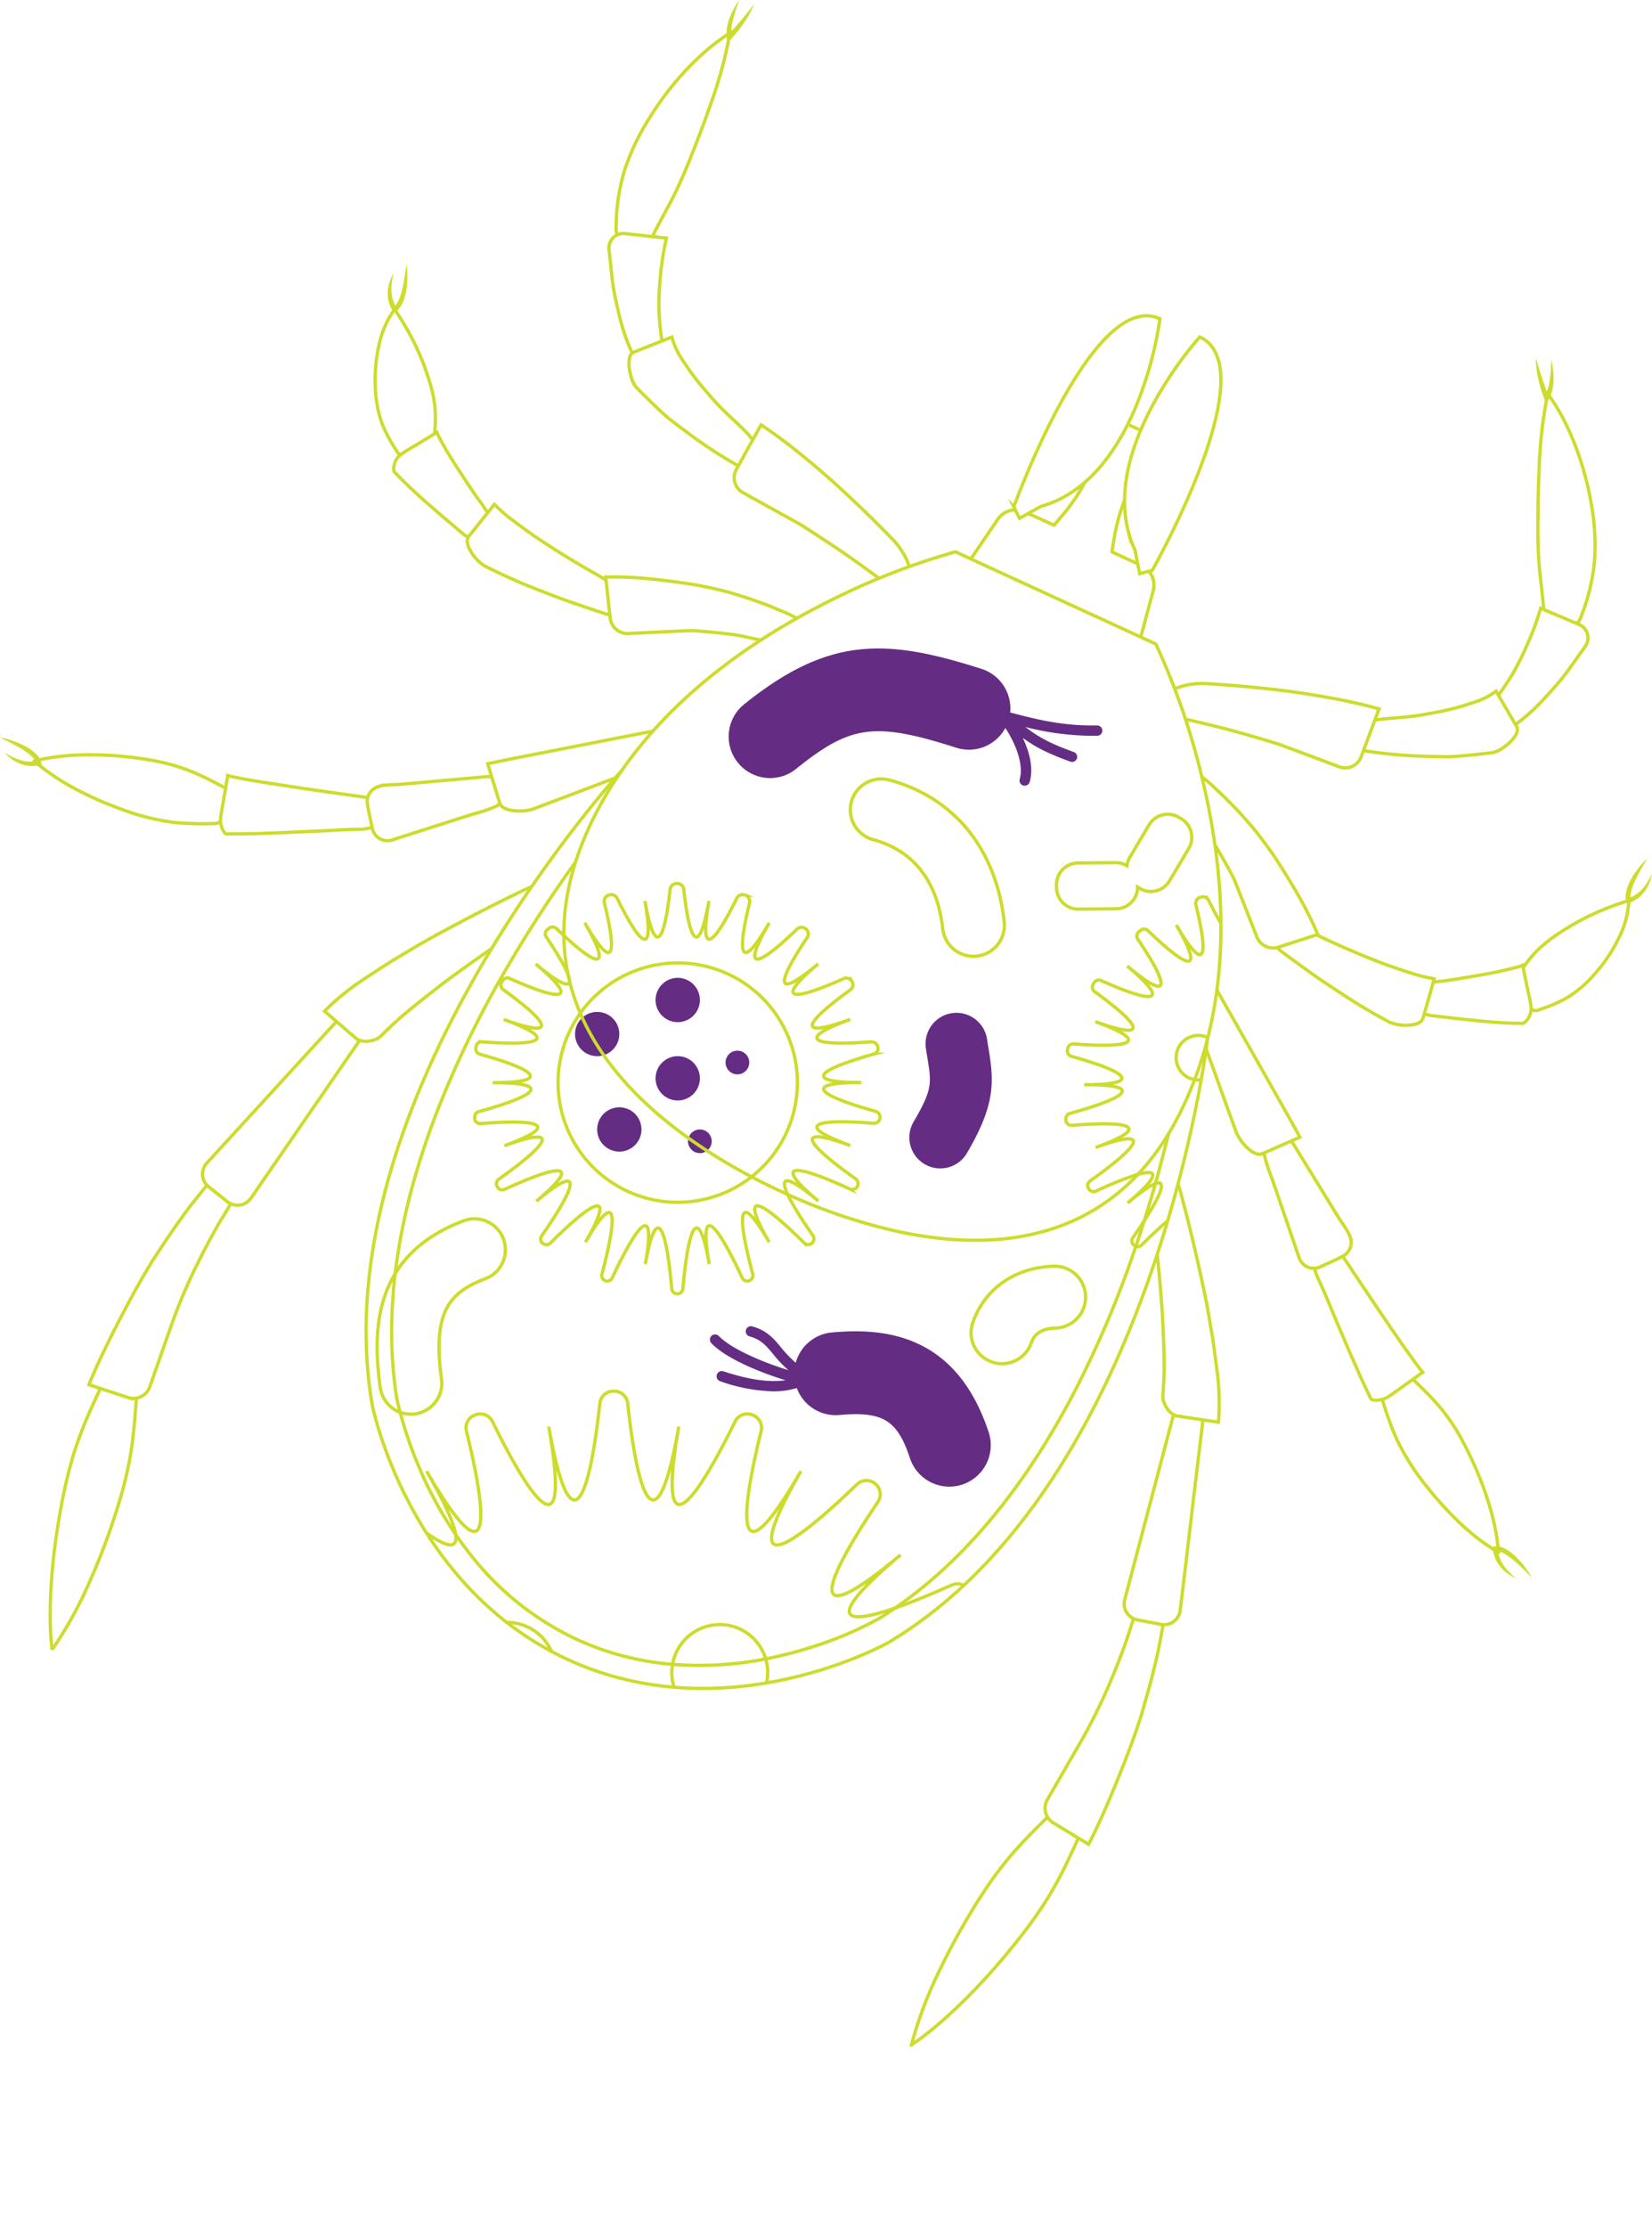<svg xmlns="http://www.w3.org/2000/svg" xmlns:xlink="http://www.w3.org/1999/xlink" viewBox="0 0 500.93 674.97"><defs><clipPath id="clip-path" transform="translate(608.37 -177.56)"><path d="M-244 412.85a214.33 214.33 0 00-13.9-40.08l-6.2-2.85-5.35-2.46-4.69-2.16-14.12-6.48-17.39-8-13-6a214.7 214.7 0 00-39.47 15.55c-14 7.07-29.61 16.82-43.45 29.79-2.77 2.6-5.48 5.33-8.08 8.2q-3.18 3.51-6.16 7.3c-1.29 1.65-2.55 3.35-3.76 5.08-1.1 1.19-91.89 100.13-76 192.73 0 0 10.77 54.8 59.34 77.12s97.18-5.19 97.18-5.19c80.67-48.24 96.61-181.64 96.79-183.16.52-2 1-4.11 1.4-6.16.63-3.15 1.13-6.29 1.53-9.44q.72-5.74.95-11.47c.93-18.9-1.86-37.17-5.62-52.32z" fill="none"/></clipPath><style>.cls-3,.cls-4,.cls-7{fill:none}.cls-3{stroke:#cddc2b}.cls-3,.cls-4,.cls-7{stroke-miterlimit:10}.cls-4{stroke:#4a647e;stroke-width:.9px;opacity:.5}.cls-5{fill:#652c83}.cls-6{fill:#cddc2c}.cls-7{stroke:#cddc2c}</style></defs><g clip-path="url(#clip-path)" id="Слой_4" data-name="Слой 4"><path class="cls-3" d="M-547.24 744.13a3.44 3.44 0 003.67 2.92c38.83-3.06 48.12 1.48 14.61 13.67 33.85-12.32 29.19-2.55-3.42 20.58a3.43 3.43 0 00-1 4.43l.18.34a3.43 3.43 0 004.44 1.47c36.35-16.68 47.14-15.83 19.55 7.33 27.83-23.36 26.55-12.2 3.24 21.36a3.43 3.43 0 00.55 4.54l.13.11a3.43 3.43 0 004.68-.14c29-28.8 39.77-32 21.61-.53 18.26-31.64 20.8-20.42 10.17 19.63a3.44 3.44 0 002.11 4.1 3.43 3.43 0 004.32-1.76c17.59-37.51 26.75-44.47 20.41-8.49 6.35-36.05 12.59-26.27 16.29 15.2a3.44 3.44 0 003.42 3.13 3.43 3.43 0 003.42-3.13c3.71-41.47 9.94-51.25 16.3-15.2-6.35-36 2.81-29 20.41 8.5a3.44 3.44 0 004.31 1.75 3.48 3.48 0 002.14-4.16c-10.61-40-8.07-51.21 10.19-19.58-18.16-31.45-7.41-28.27 21.57.49a3.5 3.5 0 004.76.15 3.56 3.56 0 00.57-4.71c-23.25-33.49-24.5-44.61 3.31-21.27-27.57-23.13-16.82-24 19.43-7.38a3.57 3.57 0 004.62-1.53 3.7 3.7 0 00-1.11-4.79c-32.44-23-37-32.74-3.23-20.44C-349 748.55-339.83 744-301.21 747a3.7 3.7 0 003.95-3.16v-.11a3.69 3.69 0 00-2.68-4.09c-37.32-10.38-44.38-17.78-8.81-17.78-35.17 0-28.66-7.24 7.56-17.43a3.71 3.71 0 002.63-4.31 4.12 4.12 0 00-4.34-3.28c-37.21 2.76-45.64-1.82-12.7-13.81-32.69 11.89-29.48 3.19.16-18.25a3.71 3.71 0 001-4.93c0-.08-.09-.15-.14-.23a4.1 4.1 0 00-5.18-1.6c-33.11 14.78-42.1 13.14-15.54-9.14-26.31 22.07-26.59 13.3-6.86-16.07a4.11 4.11 0 00-.81-5.49l-.08-.06a4.11 4.11 0 00-5.44.23c-25.5 24.54-34.19 25.78-17-4-17.07 29.57-20.4 21.68-12.08-12.17a4.11 4.11 0 00-2.61-4.85l-.22-.08a4.12 4.12 0 00-5.07 2.06c-15.38 31.28-23 35.18-17.07 1.56-5.92 33.56-11.73 27.4-15.5-7.08a4.11 4.11 0 00-4.07-3.67h-.29a4.12 4.12 0 00-4.08 3.67c-3.76 34.48-9.57 40.64-15.49 7.08 5.93 33.62-1.69 29.72-17.08-1.56a4.11 4.11 0 00-5.06-2.06l-.22.08a4.1 4.1 0 00-2.61 4.85c8.31 33.85 5 41.74-12.08 12.17 17.26 29.91 8.38 28.48-17.45 3.55a3.43 3.43 0 00-4.53-.21l-1.05.86a3.42 3.42 0 00-.67 4.57c20.08 29.78 20 38.78-6.51 16.58 26.7 22.4 17.47 23.93-16.08 8.9a3.42 3.42 0 00-4.32 1.32l-.6 1a3.44 3.44 0 00.92 4.57c29.83 21.55 33.13 30.32.36 18.4 33.12 12.05 24.42 16.62-13.29 13.77a3.44 3.44 0 00-3.62 2.71c-.06.29-.12.58-.17.86a3.43 3.43 0 002.43 4c36.43 10.23 43.06 17.5 7.81 17.5 35.64 0 28.47 7.43-9 17.84a3.44 3.44 0 00-2.49 3.79zm180.54.62a14.57 14.57 0 01-17.58 10.72A14.58 14.58 0 01-395 737.88a14.56 14.56 0 0117.58-10.71 14.55 14.55 0 0110.72 17.58zm-37.55-63.61a14.55 14.55 0 0117.58-10.72A14.55 14.55 0 01-376 688a14.56 14.56 0 01-17.58 10.72 14.56 14.56 0 01-10.67-17.58zm-18.23 90.45a7.78 7.78 0 01-9.39 5.73 7.78 7.78 0 01-5.73-9.39 7.78 7.78 0 019.4-5.73 7.78 7.78 0 015.72 9.39zm-5-56.56a14.56 14.56 0 0110.72 17.58 14.57 14.57 0 01-17.58 10.72A14.57 14.57 0 01-445 725.75 14.56 14.56 0 01-427.46 715zm-41.19-34.53a14.56 14.56 0 0117.58-10.72 14.56 14.56 0 0110.72 17.58 14.57 14.57 0 01-17.58 10.72 14.56 14.56 0 01-10.7-17.58zm-13.46 51.23a7.79 7.79 0 019.4-5.72 7.77 7.77 0 015.73 9.39 7.77 7.77 0 01-9.39 5.73 7.78 7.78 0 01-5.72-9.4zm198.19-216.66a1.68 1.68 0 00-1.22 1.86v.3a1.69 1.69 0 001.81 1.44c19.12-1.5 23.69.73 7.19 6.73 16.67-6.06 14.38-1.25-1.68 10.14a1.68 1.68 0 00-.51 2.18l.09.17a1.69 1.69 0 002.19.72c17.9-8.21 23.21-7.79 9.62 3.61 13.71-11.5 13.08-6 1.6 10.52a1.68 1.68 0 00.27 2.23l.06.06a1.71 1.71 0 002.31-.07c14.28-14.18 19.58-15.75 10.64-.26 9-15.58 10.24-10.05 5 9.67a1.68 1.68 0 001 2 1.68 1.68 0 002.12-.86c8.67-18.48 13.18-21.9 10.05-4.19 3.13-17.75 6.21-12.93 8 7.49a1.69 1.69 0 001.68 1.54 1.7 1.7 0 001.69-1.54c1.82-20.42 4.89-25.24 8-7.49-3.12-17.71 1.39-14.29 10.05 4.19a1.7 1.7 0 002.13.86 1.71 1.71 0 001.05-2c-5.23-19.7-4-25.21 5-9.64-8.94-15.49-3.65-13.92 10.62.24a1.71 1.71 0 002.34.07 1.75 1.75 0 00.28-2.32c-11.44-16.49-12.06-22 1.63-10.47-13.57-11.39-8.28-11.82 9.57-3.63a1.77 1.77 0 002.28-.76 1.83 1.83 0 00-.55-2.36c-16-11.34-18.22-16.12-1.59-10.07-16.46-6-11.94-8.22 7.07-6.74a1.81 1.81 0 001.95-1.55v-.06a1.81 1.81 0 00-1.32-2c-18.37-5.11-21.85-8.76-4.34-8.76-17.32 0-14.11-3.56 3.73-8.58a1.82 1.82 0 001.29-2.12 2 2 0 00-2.13-1.62c-18.33 1.36-22.48-.9-6.26-6.8-16.1 5.86-14.52 1.57.08-9a1.82 1.82 0 00.49-2.42l-.07-.12a2 2 0 00-2.55-.78c-16.31 7.27-20.74 6.47-7.66-4.51-12.95 10.88-13.09 6.55-3.37-7.91a2 2 0 00-.4-2.7 2 2 0 00-2.68.11c-12.56 12.09-16.84 12.7-8.38-1.95-8.41 14.57-10 10.68-5.95-6a2 2 0 00-1.29-2.39h-.11a2 2 0 00-2.49 1c-7.58 15.4-11.33 17.32-8.41.76-2.91 16.53-5.78 13.5-7.63-3.48a2 2 0 00-2-1.81h-.15a2 2 0 00-2 1.81c-1.86 17-4.72 20-7.64 3.48 2.92 16.56-.83 14.64-8.4-.76a2 2 0 00-2.5-1h-.11a2 2 0 00-1.28 2.39c4.09 16.67 2.46 20.56-5.95 6 8.5 14.73 4.13 14-8.59 1.75a1.68 1.68 0 00-2.23-.1l-.52.42a1.68 1.68 0 00-.33 2.25c9.89 14.66 9.82 19.1-3.21 8.16 13.15 11 8.6 11.79-7.92 4.39a1.67 1.67 0 00-2.12.65l-.3.47a1.7 1.7 0 00.46 2.25c14.68 10.61 16.31 14.93.17 9.06 16.31 5.94 12 8.18-6.54 6.78a1.69 1.69 0 00-1.78 1.34l-.09.42a1.7 1.7 0 001.2 2c17.94 5 21.2 8.61 3.84 8.61 17.71-.09 14.18 3.57-4.3 8.7zm81.65-14.2a6.75 6.75 0 016.83 6.66 6.75 6.75 0 01-6.67 6.83 6.74 6.74 0 01-6.82-6.66 6.74 6.74 0 016.66-6.83zm-13.18-25.67a9.25 9.25 0 019.36 9.14 9.23 9.23 0 01-9.13 9.36 9.26 9.26 0 01-9.37-9.14 9.25 9.25 0 019.14-9.36zm-12.07 32.42a12.61 12.61 0 0112.77 12.46 12.61 12.61 0 01-12.47 12.78A12.61 12.61 0 01-240 520.39a12.61 12.61 0 0112.46-12.77zm-17.53-16.19a6.75 6.75 0 016.83 6.66 6.75 6.75 0 01-6.67 6.83 6.74 6.74 0 01-6.82-6.66 6.73 6.73 0 016.66-6.83z" transform="translate(608.37 -177.56)"/><path class="cls-4" d="M-153.5 695.16c-14.92 5.43-13.46 1.46.07-8.33a1.7 1.7 0 00.45-2.25l-.06-.1a1.88 1.88 0 00-2.37-.74c-15.11 6.75-19.21 6-7.09-4.17-12 10.08-12.14 6.07-3.13-7.33a1.89 1.89 0 00-.37-2.51 1.88 1.88 0 00-2.48.11c-11.64 11.2-15.61 11.77-7.77-1.81-7.79 13.5-9.31 9.9-5.51-5.55a1.88 1.88 0 00-1.2-2.22h-.1a1.87 1.87 0 00-2.31.94c-7 14.27-10.5 16.06-7.79.71-2.7 15.32-5.36 12.51-7.08-3.23a1.88 1.88 0 00-1.85-1.68h-.14a1.89 1.89 0 00-1.86 1.68c-1.71 15.74-4.37 18.55-7.07 3.23 2.71 15.35-.77 13.56-7.79-.71a1.88 1.88 0 00-2.32-.94h-.1a1.89 1.89 0 00-1.19 2.22c3.8 15.45 2.28 19-5.51 5.55 7.88 13.65 3.82 13-8 1.62a1.55 1.55 0 00-2.06-.09l-.49.39a1.56 1.56 0 00-.3 2.08c9.17 13.6 9.11 17.71-3 7.57 12.19 10.23 8 10.93-7.34 4.06a1.58 1.58 0 00-2 .61l-.27.44a1.57 1.57 0 00.42 2.08c13.62 9.84 15.12 13.84.17 8.4 15.12 5.5 11.15 7.59-6.07 6.29a1.56 1.56 0 00-1.65 1.24c0 .13-.05.26-.08.39a1.57 1.57 0 001.11 1.82c16.63 4.67 19.65 8 3.56 8 16.27 0 13 3.4-4.12 8.15a1.57 1.57 0 00-1.14 1.73 2.36 2.36 0 010 .28 1.57 1.57 0 001.68 1.33c17.72-1.4 22 .67 6.67 6.24 15.45-5.62 13.32-1.16-1.56 9.4a1.55 1.55 0 00-.47 2 1.09 1.09 0 00.08.15 1.56 1.56 0 002 .67c16.59-7.61 21.51-7.22 8.92 3.35 12.7-10.66 12.12-5.57 1.48 9.75a1.56 1.56 0 00.25 2.07l.06.05a1.57 1.57 0 002.22-.1c13.24-13.15 18.16-14.61 9.87-.24 8.33-14.45 9.49-9.32 4.64 9a1.56 1.56 0 001 1.86 1.56 1.56 0 002-.8c8-17.12 12.22-20.3 9.32-3.88 2.9-16.45 5.75-12 7.44 6.94a1.57 1.57 0 001.56 1.43 1.57 1.57 0 001.56-1.43c1.69-18.93 4.54-23.39 7.44-6.94-2.9-16.42 1.28-13.24 9.32 3.88a1.55 1.55 0 002 .8 1.58 1.58 0 001-1.9c-4.85-18.26-3.68-23.37 4.65-8.93-8.29-14.36-3.38-12.91 9.85.22a1.58 1.58 0 002.17.06 1.62 1.62 0 00.26-2.14c-10.61-15.29-11.18-20.36 1.51-9.71-12.58-10.56-7.68-11 8.87-3.37a1.63 1.63 0 002.11-.7 1.69 1.69 0 00-.51-2.19c-14.8-10.51-16.89-14.94-1.47-9.33-15.26-5.55-11.07-7.63 6.56-6.25a1.69 1.69 0 001.8-1.44 1.69 1.69 0 00-1.22-1.87c-17-4.74-20.26-8.12-4-8.12-16.05 0-13.08-3.3 3.45-8a1.69 1.69 0 001.2-2 1.86 1.86 0 00-2-1.49c-17.07 1.26-20.92-.83-5.88-6.3zm-48.71 49.37a31.65 31.65 0 01-31.65-31.65 31.65 31.65 0 0131.65-31.66 31.65 31.65 0 0131.66 31.66 31.65 31.65 0 01-31.66 31.65z" transform="translate(608.37 -177.56)"/><path class="cls-4" d="M-193.47 699.16a9.35 9.35 0 00-1 13.18 9.34 9.34 0 0013.18 1 9.35 9.35 0 001-13.18 9.35 9.35 0 00-13.18-1zm-19.6 9.38a6.44 6.44 0 00-9.08-.71 6.44 6.44 0 00-.72 9.08 6.44 6.44 0 009.08.71 6.44 6.44 0 00.72-9.08zm16.07 16.83a5.35 5.35 0 00-.6 7.54 5.35 5.35 0 007.54.6 5.35 5.35 0 00.6-7.54 5.35 5.35 0 00-7.54-.6zm-14-34.91a4.13 4.13 0 00-.46 5.82 4.12 4.12 0 005.82.46 4.12 4.12 0 00.46-5.82 4.13 4.13 0 00-5.82-.46zm-3.21 34.62a4.12 4.12 0 00-.46 5.82 4.12 4.12 0 005.82.46 4.13 4.13 0 00.46-5.82 4.13 4.13 0 00-5.82-.46zm-75.62 104.8a9.31 9.31 0 003.37-.63c20.7-8 32.63-24.25 32.73-44.69a9.37 9.37 0 00-9.33-9.42h-.05a9.38 9.38 0 00-9.38 9.33c-.07 16-11.3 23.66-20.71 27.27a9.39 9.39 0 00-5.38 12.13 9.39 9.39 0 008.75 6.01zM-497.22 472.7a9.28 9.28 0 004.71 1.28 9.37 9.37 0 008.11-4.66 54.64 54.64 0 006.4-39.76 9.39 9.39 0 00-11.23-7.06 9.38 9.38 0 00-7.06 11.23 36 36 0 01-4.26 26.15 9.36 9.36 0 003.33 12.82z" transform="translate(608.37 -177.56)"/><path class="cls-3" d="M-343.59 432.08c15.43 4.16 20 17 21.07 27a9.39 9.39 0 009.31 8.36 8.89 8.89 0 001-.06 9.38 9.38 0 008.34-10.38c-2.41-22-15.13-37.71-34.84-43a9.39 9.39 0 00-11.5 6.62 9.38 9.38 0 006.62 11.46z" transform="translate(608.37 -177.56)"/><path class="cls-4" d="M-207.54 600a9.38 9.38 0 00-4 12.65 9.36 9.36 0 0012.64 4c14.19-7.37 26.2-1 33.78 5.64a9.33 9.33 0 006.18 2.32 9.34 9.34 0 007.05-3.2 9.36 9.36 0 00-.87-13.23c-16.68-14.67-36.65-17.65-54.78-8.18z" transform="translate(608.37 -177.56)"/><path class="cls-3" d="M-483.78 606.23a9.43 9.43 0 001.29-.09 9.38 9.38 0 008-10.56c-2.78-20.38 2.3-26.23 13.32-30.42a9.38 9.38 0 005.43-12.1 9.37 9.37 0 00-12.1-5.43c-27.07 10.29-27.71 32.39-25.24 50.49a9.39 9.39 0 009.3 8.11zm20.56-91.7a1.69 1.69 0 00-1.22 1.87v.3a1.69 1.69 0 001.81 1.44c19.12-1.51 23.69.72 7.19 6.73 16.67-6.07 14.38-1.25-1.68 10.13a1.69 1.69 0 00-.51 2.19l.09.16a1.69 1.69 0 002.19.73c17.9-8.22 23.21-7.8 9.62 3.6 13.71-11.5 13.08-6 1.6 10.52a1.69 1.69 0 00.27 2.24h.06a1.69 1.69 0 002.31-.07c14.28-14.18 19.58-15.75 10.64-.25 9-15.58 10.24-10.06 5 9.66a1.69 1.69 0 001 2 1.68 1.68 0 002.12-.87c8.67-18.47 13.18-21.9 10.05-4.18 3.13-17.75 6.21-12.94 8 7.48a1.69 1.69 0 001.68 1.54 1.7 1.7 0 001.69-1.54c1.82-20.42 4.89-25.23 8-7.48-3.12-17.72 1.39-14.29 10 4.18a1.7 1.7 0 002.13.87 1.72 1.72 0 001.05-2.05c-5.23-19.7-4-25.22 5-9.64-8.94-15.49-3.65-13.93 10.62.24a1.73 1.73 0 002.34.07 1.75 1.75 0 00.28-2.32c-11.44-16.49-12.06-22 1.63-10.48-13.57-11.39-8.28-11.82 9.57-3.63a1.76 1.76 0 002.28-.75 1.83 1.83 0 00-.55-2.36c-16-11.34-18.22-16.13-1.59-10.07-16.46-6-11.94-8.23 7.07-6.74a1.83 1.83 0 001.95-1.56v-.05a1.83 1.83 0 00-1.32-2c-18.37-5.11-21.85-8.75-4.34-8.75-17.32 0-14.11-3.57 3.73-8.59a1.82 1.82 0 001.29-2.12 2 2 0 00-2.13-1.61c-18.33 1.36-22.48-.9-6.26-6.81-16.1 5.86-14.52 1.58.08-9a1.84 1.84 0 00.49-2.43l-.07-.11a2 2 0 00-2.55-.79c-16.31 7.28-20.74 6.47-7.66-4.5-13 10.87-13.09 6.55-3.37-7.92a2 2 0 00-.4-2.7 2 2 0 00-2.68.12c-12.56 12.08-16.84 12.69-8.38-1.95-8.41 14.56-10.05 10.67-6-6a2 2 0 00-1.29-2.39h-.11a2 2 0 00-2.49 1c-7.58 15.4-11.33 17.32-8.41.77-2.91 16.52-5.78 13.49-7.63-3.49a2 2 0 00-2-1.8h-.15a2 2 0 00-2 1.8c-1.85 17-4.71 20-7.63 3.49 2.92 16.55-.83 14.63-8.4-.77a2 2 0 00-2.5-1h-.11a2 2 0 00-1.28 2.39c4.09 16.67 2.46 20.56-5.95 6 8.5 14.72 4.13 14-8.59 1.74a1.69 1.69 0 00-2.23-.1l-.52.42a1.68 1.68 0 00-.33 2.25c9.89 14.67 9.82 19.1-3.21 8.17 13.15 11 8.6 11.79-7.92 4.38a1.67 1.67 0 00-2.12.65l-.3.48a1.68 1.68 0 00.46 2.24c14.68 10.62 16.31 14.94.17 9.06 16.31 5.94 12 8.19-6.54 6.79a1.67 1.67 0 00-1.78 1.33l-.09.43a1.69 1.69 0 001.2 2c17.94 5 21.2 8.62 3.84 8.62 17.8.01 14.27 3.67-4.21 8.79zm60.36-45.08a36.29 36.29 0 0136.28 36.29A36.28 36.28 0 01-402.86 542a36.28 36.28 0 01-36.29-36.28 36.29 36.29 0 0136.29-36.27zm98.33 121.48a9.39 9.39 0 008.84-6.24c.43-1.2 1.56-4.39 7.4-4.56a9.38 9.38 0 009.09-9.66 9.35 9.35 0 00-9.65-9.09c-11.68.35-20.84 6.71-24.51 17a9.38 9.38 0 005.69 12 9.36 9.36 0 003.14.55zM-288 446.62a6.59 6.59 0 006.57 6.52l11.48-.1a6.57 6.57 0 006.52-6.59l.69.41a6.57 6.57 0 003.35.92 6.59 6.59 0 005.65-3.22l5.84-9.83a6.58 6.58 0 00-2.3-9l-.74-.43a6.47 6.47 0 00-3.35-.92 6.59 6.59 0 00-5.65 3.21l-5.84 9.84a6.65 6.65 0 00-.87 2.57 6.57 6.57 0 00-3.41-.95l-11.43.09a6.59 6.59 0 00-6.52 6.63zm6.57 4.94z" transform="translate(608.37 -177.56)"/><circle class="cls-5" cx="181.08" cy="313.44" r="6.71"/><path class="cls-5" d="M-402.86 487.4a6.72 6.72 0 006.71-6.72 6.72 6.72 0 00-6.71-6.71 6.72 6.72 0 00-6.72 6.71 6.72 6.72 0 006.72 6.72zm-24.43 32.53a6.72 6.72 0 006.72 6.71 6.72 6.72 0 006.71-6.71 6.72 6.72 0 00-6.71-6.72 6.72 6.72 0 00-6.72 6.72zm24.43-8.79a6.72 6.72 0 006.71-6.71 6.72 6.72 0 00-6.71-6.72 6.72 6.72 0 00-6.72 6.72 6.72 6.72 0 006.72 6.71zm18.09-7.92a3.59 3.59 0 003.59-3.59 3.58 3.58 0 00-3.59-3.58 3.58 3.58 0 00-3.59 3.58 3.59 3.59 0 003.59 3.59zm-14.97 20.29a3.59 3.59 0 003.59 3.59 3.59 3.59 0 003.59-3.59 3.58 3.58 0 00-3.59-3.58 3.58 3.58 0 00-3.59 3.58zm71.74 6.93a9.37 9.37 0 004.74 1.29 9.37 9.37 0 008.09-4.63c8.73-14.88 8.19-21.7 6.57-31.59-.15-.92-.31-1.9-.47-2.95a9.39 9.39 0 00-10.66-7.89 9.39 9.39 0 00-7.89 10.66c.17 1.14.34 2.2.51 3.21 1.19 7.31 1.51 9.27-4.23 19.06a9.38 9.38 0 003.34 12.84zm-38.94-119.84c16.56-13.33 23.82-14.28 48.56-6.38a12.56 12.56 0 0014.86-6c3.75 5.79 5.47 11.66 4.36 15.5a1.57 1.57 0 001.07 1.95 1.72 1.72 0 00.44.06 1.58 1.58 0 001.51-1.13c1.17-4.07.05-8.86-2.1-13.38 4 2.95 7.93 4.86 14.4 7.2a1.39 1.39 0 00.53.1 1.58 1.58 0 001.48-1 1.58 1.58 0 00-.94-2c-6.74-2.44-10.47-4.32-14.68-7.59a83 83 0 0020.17 2.66h1.63a1.58 1.58 0 001.54-1.6 1.61 1.61 0 00-1.61-1.54c-10 .22-18-1.71-26.34-3.93a12.56 12.56 0 00-8.67-13.2c-29-9.28-46.29-9.93-72 10.73a12.57 12.57 0 00-1.91 17.67 12.58 12.58 0 009.8 4.69 12.51 12.51 0 007.9-2.81zM-389 593.24a1.58 1.58 0 00-2 1 1.57 1.57 0 001 2 52.09 52.09 0 0016.07 3.07 24.6 24.6 0 007.17-1 12.57 12.57 0 0012.89 8.17c13.2-1.17 17.6 1.52 21.42 13.09a12.57 12.57 0 0011.93 8.62 12.53 12.53 0 003.94-.63 12.56 12.56 0 008-15.87c-9.91-30-31.86-31.63-47.5-30.24a12.55 12.55 0 00-11 9.19 35.55 35.55 0 01-4.54-4.74c-2.13-2.58-4.15-5-8.62-6.28a1.56 1.56 0 00-1.94 1.08 1.57 1.57 0 001.08 1.94c3.53 1 5 2.79 7.07 5.26a37 37 0 004.73 5c-7.75-2.41-17.29-6.41-21.12-10.38a1.57 1.57 0 00-2.22 0 1.57 1.57 0 000 2.22c4.43 4.6 14.48 8.75 22.46 11.21-5 .7-11.11-.16-18.82-2.71z" transform="translate(608.37 -177.56)"/></g><g id="Слой_2" data-name="Слой 2"><path class="cls-6" d="M-607 405.64a16.7 16.7 0 005 2.37 10.25 10.25 0 005.24.1l-.54.76a4.17 4.17 0 00-.24-.54c-.13-.22-.29-.43-.45-.65a9.44 9.44 0 00-1.17-1.2 21.74 21.74 0 00-2.84-2c-1-.63-2.06-1.19-3.13-1.75s-2.16-1.09-3.25-1.65a29.53 29.53 0 013.56.92 27.85 27.85 0 013.42 1.39 16.65 16.65 0 013.17 2 9.54 9.54 0 011.39 1.38 5.09 5.09 0 01.58.85 3.07 3.07 0 01.4 1.15l.09.6-.64.16a9.76 9.76 0 01-5.93-.49 11.85 11.85 0 01-2.56-1.43 11.29 11.29 0 01-2.1-1.97zm118-145.23a16.59 16.59 0 00-.66 5.51 10.21 10.21 0 001.58 5l-.9-.28a2.51 2.51 0 00.44-.4 5.16 5.16 0 00.47-.63 9 9 0 00.77-1.48 22.47 22.47 0 001-3.35c.27-1.15.47-2.33.66-3.52l.54-3.6a31.83 31.83 0 01.25 3.66 26.89 26.89 0 01-.23 3.69 16.93 16.93 0 01-.9 3.65 10.65 10.65 0 01-.87 1.76 5.81 5.81 0 01-.62.81 3.3 3.3 0 01-1 .75l-.55.28-.35-.56a9.81 9.81 0 01-1.42-5.78 12 12 0 01.54-2.88 11.16 11.16 0 011.25-2.63zm104.78-82.85c-.69 1.89-1.31 3.78-1.8 5.67a13.89 13.89 0 00-.53 5.59l-1.27-.37c1.4-1.53 2.78-3.12 4.14-4.71.68-.8 1.35-1.61 2-2.43s1.29-1.66 1.94-2.51a20.71 20.71 0 01-1.32 2.92 31.71 31.71 0 01-1.68 2.73 44.58 44.58 0 01-4 5l-1 1.12-.22-1.5a12.34 12.34 0 01.89-6.19 22.41 22.41 0 011.27-2.77 22.57 22.57 0 011.58-2.55z" transform="translate(608.37 -177.56)"/><path class="cls-7" d="M-410.51 249.28c.09-.19.17-.39.27-.58.59-1.25 1.27-2.48 1.91-3.73 1.31-2.48 2.69-4.95 3.95-7.45 1.15-2.25 2.21-4.55 3.22-6.88 1.23-2.84 2.38-5.74 3.52-8.68 1.6-4.06 3.15-8.21 4.62-12.45a133.58 133.58 0 006-21.94 59.7 59.7 0 00-7.64 5.73 83.92 83.92 0 00-6.65 6.55 92 92 0 00-10.32 13.8 69.62 69.62 0 00-7.37 15.56 60.94 60.94 0 00-2.54 17.08 4.55 4.55 0 00.26 2.21 4.35 4.35 0 00.23.39" transform="translate(608.37 -177.56)"/><path class="cls-7" d="M-407.62 280.92c0-.16-.06-.31-.08-.46a72.65 72.65 0 01-.85-9.07 81.44 81.44 0 01.32-8.83 92.37 92.37 0 011.92-12.82l-4.2-.46-8.2-.9a4.41 4.41 0 00-5 4.76l.76 7a68 68 0 001 6.95c.51 2.47 1.2 5.49 1.71 7.49a59.23 59.23 0 003.19 9.17c.11.25.24.54.37.85" transform="translate(608.37 -177.56)"/><path class="cls-7" d="M-380.38 310.67a13.64 13.64 0 00-1.41-1.78c-2.85-3-6-5.61-8.84-8.62-.82-.87-2.65-2.94-4.33-4.91a72.57 72.57 0 01-6-8 23.87 23.87 0 01-3.69-7.63l-7.56 3-4 1.6c-1 .38-1.38 1.58-1.43 3.05-.09 2.69 1 6.28 2.16 7.51 1.76 1.91 8 8 9.87 9.48 1.41 1.13 5.49 4.2 8.26 6.21a142.28 142.28 0 0013 8.28m-193.58 279.57c-.1.21-.19.43-.3.64-.75 1.63-1.54 3.26-2.25 4.9a126.76 126.76 0 00-5.5 14.16 146.85 146.85 0 00-3.89 16.33c-.55 2.94-1 5.89-1.46 8.87q-.87 6.12-1.36 12.35c-.32 4.42-.52 8.88-.44 13.41 0 1.41.08 2.83.17 4.25s.21 2.86.37 4.31a125.48 125.48 0 0012-22q3.68-8.42 6.53-17.05c.73-2.18 1.43-4.36 2.07-6.55a113.2 113.2 0 003.27-14c.57-3.51.94-7.07 1.25-10.65.15-1.61.24-3.23.36-4.84 0-.39.07-.77.09-1.14" transform="translate(608.37 -177.56)"/><path class="cls-7" d="M-545.43 536.57l-5.2 6.5c-2.54 3.4-5 6.86-7.37 10.39l-3.42 5.17c-2.66 4.18-5.12 8.49-7.46 12.86-3.11 5.78-9.1 17.22-12.51 25.8l10.32 3.39 1.54.5a5.23 5.23 0 006.64-3.44l6.72-19.14a164.07 164.07 0 018-18.61c1.92-3.91 4-7.74 6.14-11.52l3.75-6.17" transform="translate(608.37 -177.56)"/><path class="cls-7" d="M-506.25 487.24A17.74 17.74 0 00-508 489l-14.6 15.94-14.6 15.94-8.42 9.19a4.93 4.93 0 00.57 7.27l5.58 4.44a5.83 5.83 0 00.8.53 4.94 4.94 0 006.42-1.6l12.4-18 12.41-18 7.61-11.05a5.33 5.33 0 00.44-.72m-40.88-76.63c-.22-.13-.45-.22-.66-.35-1.17-.61-2.32-1.25-3.49-1.82a77 77 0 00-7.09-3.19 60 60 0 00-11.32-3 105.85 105.85 0 00-19-1.59c-2.52 0-5.05.14-7.62.4-.93.1-1.87.21-2.81.35s-1.89.3-2.84.49-1.91.4-2.88.65a67.57 67.57 0 0013.54 9 101.58 101.58 0 0012 5.27 71.1 71.1 0 0017.08 4.36 101.47 101.47 0 0011.7.32 3.38 3.38 0 002.39-.77" transform="translate(608.37 -177.56)"/><path class="cls-7" d="M-497.25 419.27c-6.4-.89-12.79-1.77-19.18-2.71l-6.46-1c-4.22-.64-8.44-1.27-12.62-2.08-.79-.15-2.26-.45-3.29-.67l-.51-.18-.63 3.68-1.29 7.51c-.06.37-.13.74-.19 1.1-.5 2.9 1.08 5.42 1.68 5.43 2.49 0 5 0 7.45-.07 1.73 0 5.54-.17 8.48-.28l2.12-.09c3-.12 7.43-.32 10.22-.45l8-.42c2.44-.13 5.27.13 7.61-.62" transform="translate(608.37 -177.56)"/><path class="cls-7" d="M-459.26 413.07A6.87 6.87 0 00-461 413l-8.54.76-17 1.52c-2.31.2-5.07 0-7.28.78a4.66 4.66 0 00-3.14 5.17c.34 2.44 1 4.88 1.46 7.29a4.68 4.68 0 006.15 3.61l4.25-1.36 12.91-4.13 7.07-2.26a47.91 47.91 0 007.06-2.35 6.64 6.64 0 001.5-1M-476.61 309a41 41 0 00.08-8.51 43.27 43.27 0 00-1.9-8.23 75.46 75.46 0 00-4.35-10.82 81 81 0 00-5.94-10.11 28.56 28.56 0 00-4.78 11.08 46.28 46.28 0 00-1.07 12.08 35.42 35.42 0 002.21 11.89 45.28 45.28 0 004 7.43c.42.68.72 1.34 1.55 1.59l.36.1" transform="translate(608.37 -177.56)"/><path class="cls-7" d="M-460.52 333a50.93 50.93 0 00-3.23-4.68c-2.22-3.23-4.38-6.5-6.51-9.79q-2.85-4.42-5.3-9.07l-.32-.88-5.09 3.13c-1.94 1.2-4 2.28-5.87 3.64-2.19 1.63-2.46 4.72-1.87 5.33 3.1 3.25 6.38 6.33 9.76 9.29 1.42 1.25 3.64 3.17 5.46 4.73l5.43 4.6a6.88 6.88 0 001.51 1m41.95 13.17c-1.9-1.33-4-2.39-6-3.57-3.19-1.85-6.33-3.74-9.44-5.72-2.44-1.57-5.12-3.31-6.19-4.05-1.84-1.28-5.26-3.78-7.6-5.56a51.55 51.55 0 01-4.63-4.13l-3.55 4.43-3.55 4.43-.7.88c-.78 1-.45 2.5.36 4a13.1 13.1 0 004.43 4.91c4.68 2.34 9.47 4.56 14.34 6.49 3.2 1.27 8.22 3.22 10 3.84 2.24.8 10 3.45 12.28 4.17a4.74 4.74 0 001.44.21" transform="translate(608.37 -177.56)"/><path class="cls-7" d="M-366.71 365a43.21 43.21 0 00-5.52-2.57c-2.89-1.3-5.9-2.35-8.89-3.4-2.54-.81-5.07-1.66-7.66-2.31s-6-1.39-8.16-1.78c0 0-5.79-1-12.85-1.75a110 110 0 00-14.91-.71c.18 1.7.37 3.41.55 5.12.27 2.43.53 4.85.79 7.28a5.31 5.31 0 005.89 4.69l18.24-.86c1.37 0 4.19.24 7.07.52 3.26.31 6.59.69 8 1 1.62.31 4.35.9 6.54 1.4m-32.69 27.56a5 5 0 00-.66.1l-11.76 2.3-15.55 3.05-4.51.88-3.09.61-3.23.64-2.84.55s-3.78.75-8.53 1.75q1.82 6 3.64 11.93c.35 1.18 1.75 1.85 3.43 2.17a14.42 14.42 0 006.61-.34l9.37-3.55 3-1.14 5.56-2.11 7.05-2.66m-25.39 33.01a31.21 31.21 0 00-3.16 1.39c-6 2.91-11.94 5.89-17.82 9-5 2.66-10.06 5.33-14.94 8.25l-5.85 3.5c-2 1.22-6.2 3.94-8.61 5.55a74.51 74.51 0 00-12.37 10l9.45 8.15c2.23 1.92 6.35.66 7.46-.46l1-1c1.64-1.59 4.39-4.18 5.39-5 1.26-1.08 4.16-3.47 6.46-5.3l6.12-4.77c3.34-2.49 6.7-4.94 10.11-7.33l4.66-3.26m126.69-115.72a21.36 21.36 0 00-1.07-2.63 23 23 0 00-4.59-6.3c-1.91-2-4.22-4.28-5.79-5.85-3.86-3.74-7.75-7.45-11.74-11.06-1.45-1.27-2.9-2.55-4.36-3.81a350.34 350.34 0 00-8.15-6.67s-4.48-3.55-9.27-6.72l-4 7.18-3.5 6.34a5 5 0 00-.38.86 5.16 5.16 0 002.55 6.26l17 9.42c1.65 1 5.82 3.72 9.14 5.91q7.65 5.06 15 10.61" transform="translate(608.37 -177.56)"/><path class="cls-6" d="M-148.7 655.94a11.14 11.14 0 01-2.52-1.4 11.19 11.19 0 01-2.15-2 9.78 9.78 0 01-2.33-5.49l-.05-.65.6-.1a3.23 3.23 0 011.22 0 6.28 6.28 0 011 .28 10.17 10.17 0 011.74.89 16.87 16.87 0 012.91 2.38 26.7 26.7 0 012.4 2.82 32.22 32.22 0 012 3.08c-.87-.85-1.7-1.73-2.58-2.56s-1.73-1.66-2.64-2.42a21 21 0 00-2.82-2.07 8.05 8.05 0 00-1.51-.73 5.37 5.37 0 00-.75-.23 3.62 3.62 0 00-.59-.06l.55-.76a10.28 10.28 0 001.73 5 16.89 16.89 0 003.79 4.02zm41.26-213.71a11.44 11.44 0 01-.71 2.79 11.5 11.5 0 01-1.39 2.58 9.82 9.82 0 01-4.72 3.63l-.62.21-.25-.55a3.06 3.06 0 01-.28-1.19 5.05 5.05 0 010-1 10.16 10.16 0 01.42-1.91 16.82 16.82 0 011.58-3.41 25.64 25.64 0 012.13-3 28.85 28.85 0 012.48-2.7l-1.83 3.14c-.6 1.05-1.18 2.1-1.69 3.17a22.42 22.42 0 00-1.29 3.25 8.67 8.67 0 00-.33 1.64 7 7 0 000 .78 3.06 3.06 0 00.09.59l-.87-.34a10.31 10.31 0 004.36-2.93 16.49 16.49 0 002.92-4.75zM-138 286.57a22.84 22.84 0 01.55 3 22.1 22.1 0 01.15 3 12.35 12.35 0 01-1.47 6.08l-.77 1.31-.55-1.43a45.63 45.63 0 01-1.85-6.14q-.35-1.56-.54-3.15a20.29 20.29 0 01-.13-3.21c.27 1 .52 2.05.86 3.05s.62 2 .95 3c.67 2 1.36 4 2.09 5.91l-1.31-.12a14.42 14.42 0 001.59-5.39c.26-1.92.43-3.9.43-5.91z" transform="translate(608.37 -177.56)"/><path class="cls-7" d="M-140.28 362.28c-.09-1.38-.26-2.78-.39-4.17-.29-2.79-.65-5.59-.9-8.39-.23-2.51-.36-5-.42-7.58-.09-3.09-.07-6.21 0-9.36 0-4.37.13-8.8.34-13.29a133.86 133.86 0 012.6-22.58 59.72 59.72 0 015 8.16 83.78 83.78 0 013.73 8.55 93 93 0 014.46 16.65 70.09 70.09 0 011 17.17 61.1 61.1 0 01-4 16.8 4.57 4.57 0 01-1.1 2 2.19 2.19 0 01-.33.25M-154 388.23a75.56 75.56 0 004.24-6.31 83.23 83.23 0 004-7.86 91.29 91.29 0 004.58-12.13l3.9 1.65 7.58 3.22a4.41 4.41 0 012.08 6.61l-4.08 5.73c-1.37 1.92-2.73 3.79-4.28 5.57s-3.73 4.2-5.15 5.7a58.52 58.52 0 01-7.26 6.45l-.74.56" transform="translate(608.37 -177.56)"/><path class="cls-7" d="M-191.5 395.87c.28-.06.54-.11.77-.14 4.07-.55 8.2-.66 12.28-1.26 1.18-.17 3.9-.67 6.45-1.16a72.8 72.8 0 009.64-2.56 23.45 23.45 0 007.63-3.68l4.08 7 2.18 3.76c.52.9.1 2.09-.78 3.28-1.6 2.16-4.71 4.28-6.36 4.54-2.56.4-11.21 1.29-13.62 1.3-1.81 0-6.91-.12-10.32-.26a145.94 145.94 0 01-15.35-1.59m-86.49 329.6c-.1.22-.2.43-.29.65-.76 1.63-1.47 3.29-2.26 4.9a122.87 122.87 0 01-7.17 13.39 143.62 143.62 0 01-9.89 13.59q-2.81 3.49-5.77 6.88c-2.73 3.1-5.55 6.13-8.49 9.08-3.15 3.12-6.4 6.18-9.9 9.06-1.08.9-2.19 1.79-3.33 2.65s-2.31 1.7-3.51 2.52a125.07 125.07 0 018.93-23.42q4-8.28 8.69-16.06 1.75-3 3.62-5.84a113.31 113.31 0 018.51-11.61c2.29-2.72 4.76-5.32 7.27-7.88 1.12-1.17 2.29-2.29 3.44-3.43.27-.27.53-.55.8-.81" transform="translate(608.37 -177.56)"/><path class="cls-7" d="M-255.62 669.76c-.51 2.73-1 5.45-1.54 8.18-.93 4.14-1.93 8.27-3.09 12.36-.57 2-1.13 4-1.69 6-1.45 4.75-3.12 9.42-4.9 14-2.36 6.13-7.15 18.12-11.44 26.3l-9.29-5.63-1.38-.83a5.23 5.23 0 01-1.71-7.29l10.14-17.56a165.45 165.45 0 008.93-18.18c1.71-4 3.27-8.07 4.74-12.16l2.25-6.86" transform="translate(608.37 -177.56)"/><path class="cls-7" d="M-243.7 607.9a17 17 0 01-.18 2.44q-1.29 10.73-2.59 21.46l-2.53 21.47-1.5 12.37a4.93 4.93 0 01-5.89 4.3l-7-1.34a5.7 5.7 0 01-.92-.26 4.93 4.93 0 01-3-5.91l5.57-21.14 5.58-21.13 3.42-13a6.67 6.67 0 01.27-.79m72.58-10.65c.27.21.47.47.73.69.93.92 1.91 1.81 2.81 2.74a76.08 76.08 0 015.25 5.73 60.54 60.54 0 016.39 9.82 106.34 106.34 0 017.45 17.52c.75 2.4 1.44 4.84 2 7.37.2.91.38 1.83.55 2.77s.3 1.89.42 2.85.22 1.95.29 2.94a67.5 67.5 0 01-12.78-10 102.93 102.93 0 01-8.77-9.75 71.91 71.91 0 01-9.45-14.91 102.41 102.41 0 01-4-11c-.07-.28-.13-.52-.18-.74" transform="translate(608.37 -177.56)"/><path class="cls-7" d="M-201.12 558.49c3.58 5.37 7.14 10.76 10.76 16.1 1.22 1.81 2.45 3.6 3.68 5.4 2.41 3.52 4.81 7 7.35 10.47.48.64 1.39 1.84 2 2.67l.39.38-3 2.16-6.22 4.43-.9.64c-2.4 1.71-5.36 1.38-5.62.84-1.1-2.22-2.15-4.48-3.17-6.74-.71-1.57-2.25-5.06-3.42-7.76l-.85-2c-1.17-2.72-2.93-6.83-4-9.4s-2-4.91-3.09-7.37c-.84-2-2.1-4.19-2.59-6.37" transform="translate(608.37 -177.56)"/><path class="cls-7" d="M-217.1 523.23a6.6 6.6 0 011.06 1.33l4.49 7.31q4.47 7.26 8.93 14.54c1.22 2 3 4.1 3.72 6.32a4.61 4.61 0 01-.8 4.39 4.75 4.75 0 01-1.47 1.21c-2.16 1.18-4.49 2.13-6.72 3.18a4.68 4.68 0 01-6.57-2.78c-.48-1.4-1-2.81-1.45-4.22l-4.39-12.82q-1.22-3.51-2.41-7a48.34 48.34 0 01-2.29-7.09c0-.18-.05-.37-.07-.55m78.66-56.28a35.75 35.75 0 014.17-5.09 44.16 44.16 0 016.63-5.24 76.22 76.22 0 0110.16-5.72 81.5 81.5 0 0111-4.18 28.57 28.57 0 01-3.2 11.64 46.44 46.44 0 01-6.72 10.09 35.37 35.37 0 01-9.16 7.91 45.64 45.64 0 01-7.74 3.31 2.86 2.86 0 01-2.21.27l-.33-.14m-29.95-8.31c1.47-.27 3-.36 4.4-.57 3.87-.58 7.74-1.23 11.6-1.92q5.17-.93 10.24-2.32l.87-.37c.39 1.95.79 3.91 1.18 5.86.45 2.23 1.09 4.51 1.35 6.78.31 2.71-1.77 5-2.62 5-4.49 0-9-.35-13.45-.79l-7.19-.76-7.07-.83a7 7 0 01-1.65-.43m-33.16-24.07c1.28.59 2.55 1.22 3.84 1.81 3.35 1.55 6.71 3 10.12 4.42 2.68 1.09 5.66 2.28 6.88 2.72 2.1.77 6.12 2.12 8.92 3a53.86 53.86 0 006 1.41l-1.5 5.45q-.79 2.71-1.57 5.45c-.11.36-.21.72-.32 1.08-.34 1.19-1.78 1.81-3.51 2a13.1 13.1 0 01-6.56-.79c-4.62-2.48-9.19-5.1-13.57-8-2.89-1.88-7.38-4.86-8.88-5.92-1.95-1.37-8.6-6.19-10.5-7.63a4.48 4.48 0 01-1-1" transform="translate(608.37 -177.56)"/><path class="cls-7" d="M-244 413a42.39 42.39 0 014.6 4c2.37 2.11 4.56 4.43 6.75 6.72 1.78 2 3.59 3.95 5.24 6.05s3.7 4.85 5 6.72c0 0 3.3 4.86 6.86 11a110.53 110.53 0 016.76 13.32l-4.91 1.59-7 2.26a5.31 5.31 0 01-6.69-3.44l-6.68-17c-.6-1.24-1.95-3.72-3.37-6.23-.85-1.49-1.72-3-2.48-4.24m.55 43.99a5.5 5.5 0 01.36.57l5.91 10.42 7.82 13.8 2.26 4 1.55 2.75 1.62 2.85c.52.93 1 1.79 1.43 2.52 0 0 1.9 3.36 4.23 7.62l-11.42 5c-1.13.49-2.55-.13-3.88-1.2a14.4 14.4 0 01-4-5.23c-.88-2.42-2.41-6.66-3.41-9.42-.36-1-.72-2-1.09-3-.55-1.52-1.29-3.58-2-5.59l-2.57-7.08m-8.59 40.73a31.55 31.55 0 011 3.31c1.69 6.44 3.3 12.89 4.77 19.39 1.25 5.54 2.51 11.1 3.47 16.7q.57 3.38 1.16 6.73c.36 2.3 1 7.27 1.39 10.14a74.37 74.37 0 01.44 15.92l-12.33-1.87c-2.91-.44-4.64-4.38-4.51-5.95 0-.33.06-.82.1-1.41.13-2.28.31-6.05.31-7.37 0-1.65-.08-5.41-.19-8.35l-.36-7.75c-.29-4.15-.62-8.3-1-12.45-.19-1.88-.37-3.77-.56-5.65m5.3-171.51a21.22 21.22 0 012.69-.91 22.87 22.87 0 017.77-.61c2.73.17 6 .4 8.2.58 5.36.49 10.71 1 16.05 1.7 1.91.28 3.82.54 5.73.84 2.91.46 7.54 1.27 10.37 1.83 0 0 5.61 1.09 11.13 2.66l-1.86 5c-.34.9-.67 1.79-1 2.69-.85 2.26-1.69 4.52-2.54 6.79a6 6 0 01-.4.85 5.17 5.17 0 01-6.42 2.14l-18.24-6.8c-1.85-.59-6.61-2-10.43-3.09-5.88-1.67-11.84-3.15-17.81-4.46" transform="translate(608.37 -177.56)"/><path class="cls-7" d="M-419.49 410.75s-92 99.6-76 192.76c0 0 10.77 54.8 59.34 77.12s97.18-5.19 97.18-5.19c81.13-48.51 96.79-183.2 96.79-183.2" transform="translate(608.37 -177.56)"/><path class="cls-7" d="M-433.78 438.75l-2.33 3.26c-5.92 8.41-12.46 18.37-18.88 29.46a313.88 313.88 0 00-20 40.84c-8.52 21.49-14.48 44.8-14.62 68.11a130.78 130.78 0 001.45 20.43s.54 3 2 7.92c.91 3.1 2.19 7 3.92 11.27.38.92.77 1.87 1.19 2.84s.92 2.1 1.42 3.19a113 113 0 0014.82 23.86 88.1 88.1 0 0031.48 24.63 85.82 85.82 0 0028.17 7.44 104.09 104.09 0 0031.38-2.09q3-.65 5.75-1.38c2-.55 4-1.12 5.82-1.71a109.71 109.71 0 0020.5-8.71 129.44 129.44 0 0016.45-12.2c17.6-15.29 31.4-35 42.16-55.45a312.57 312.57 0 0018-41.76c4.24-12.1 7.54-23.54 10.06-33.52.33-1.32.65-2.62 1-3.89m-9.34-172.84l-3-1.36c-2.67-1.23-4.84-2.25-4.83-2.27s.41-2.41.89-5.31a56.52 56.52 0 012.91-10.2m4.95 41.35l3.82-14.24a6.57 6.57 0 00-1.32-5.69m-40.54-18.64a6.6 6.6 0 00-5.19 2.71L-314 347m34.6-23.28l-.18.34a56.18 56.18 0 01-5.69 8.56c-1.89 2.25-3.44 4.12-3.45 4.14s-2.2-1-4.87-2.2l-3-1.36" transform="translate(608.37 -177.56)"/><path class="cls-7" d="M342.42 128.85l2.98 1.37"/><path class="cls-7" d="M-432.34 484.86c5.23 12.16 14 22.34 23.69 30.63 13 11.12 27.63 18.86 37.64 23.46a174.15 174.15 0 0033 11.48 126.89 126.89 0 0013.51 2.37 97.29 97.29 0 0016 .62 73.48 73.48 0 0018.5-3.16c16.09-5 30.89-16.47 41-38.58a113.07 113.07 0 005.36-14.14c1.15-3.79 2.09-7.6 2.86-11.42.63-3.15 1.13-6.29 1.53-9.44q.72-5.74.95-11.47c.83-18.94-2-37.17-5.69-52.36a214.33 214.33 0 00-13.9-40.08l-6.2-2.85-5.35-2.46-4.69-2.16-14.12-6.48-17.39-8-13-6a214.7 214.7 0 00-39.47 15.55c-14 7.07-29.61 16.82-43.45 29.79-2.77 2.6-5.48 5.33-8.08 8.2q-3.18 3.51-6.16 7.3c-2.4 3.07-4.68 6.27-6.8 9.61a110.72 110.72 0 00-7.24 13.28c-10.11 22.14-9.16 40.83-2.5 56.31zm131.39-153.68s4-11.08 10.11-23.55 14.34-26.32 22.83-31.86a14.78 14.78 0 015.71-2.36 9.64 9.64 0 015.66.78 113.81 113.81 0 01-5.8 22.78c-3.46 9.39-8.83 19.7-16.94 26.76a36.14 36.14 0 01-7.92 5.27 32.28 32.28 0 01-5.52 2.1c-.77.44-1.55.87-2.33 1.3l-4.08 2.28c-.57-1.16-1.14-2.33-1.72-3.5zm34.72 7.52a32.78 32.78 0 002 5.56c.18.87.36 1.75.53 2.62l.93 4.57 3.79-1s5.81-10.25 11.29-23 10.63-28 9.31-38.08a14.74 14.74 0 00-1.93-5.88 9.57 9.57 0 00-4.28-3.78 113.78 113.78 0 00-13.5 19.29c-6.31 11.29-11.72 26-8.14 39.7z" transform="translate(608.37 -177.56)"/></g></svg>